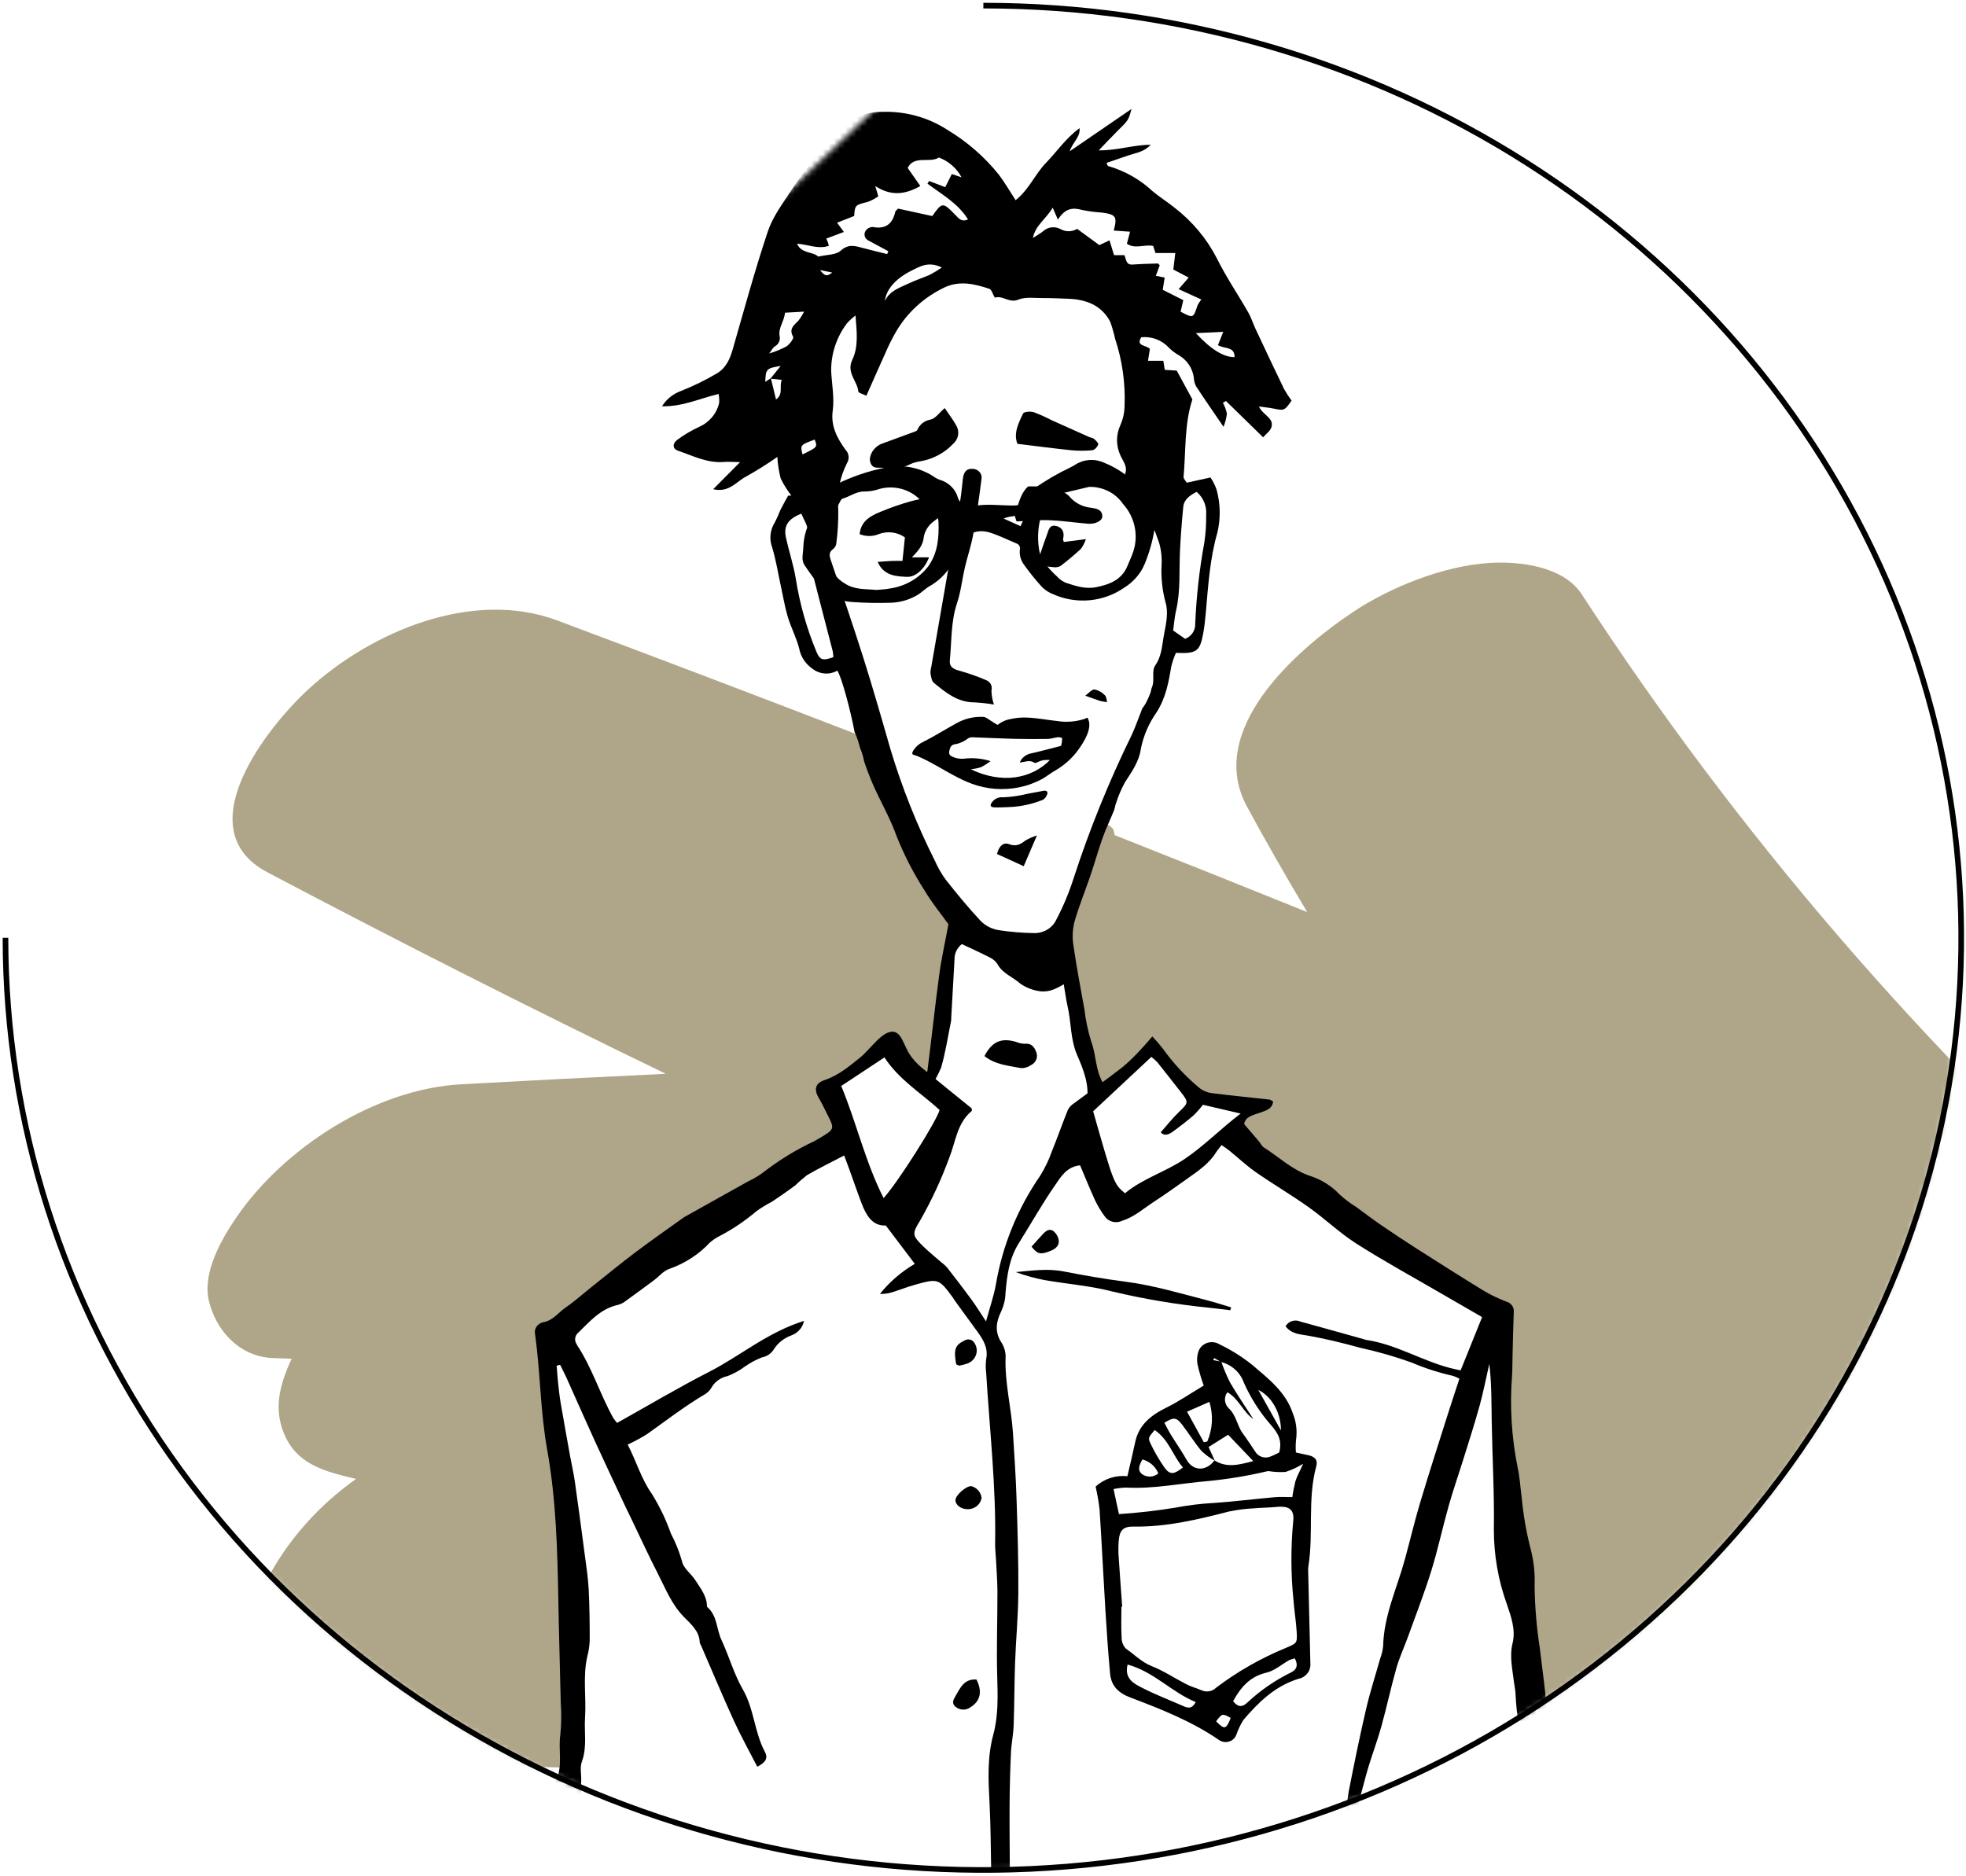 <svg width="350" height="334" viewBox="0 0 350 334" fill="none" xmlns="http://www.w3.org/2000/svg">
<mask id="mask0_80_419" style="mask-type:luminance" maskUnits="userSpaceOnUse" x="0" y="1" width="350" height="332">
<path d="M0.975 166.984C0.975 199.813 11.185 231.904 30.315 259.2C49.444 286.496 76.633 307.771 108.443 320.334C140.254 332.897 175.257 336.184 209.027 329.779C242.797 323.375 273.816 307.566 298.163 284.353C322.51 261.14 339.09 231.564 345.808 199.366C352.525 167.168 349.077 133.795 335.901 103.465C322.725 73.135 300.411 47.212 271.782 28.973C243.154 10.735 209.495 1 175.064 1" fill="white"/>
</mask>
<g mask="url(#mask0_80_419)">
<path d="M9.257 285.135L0.251 272.264C1.978 264.592 -0.392 257.267 -10.74 255.057L-11.966 254.799L-79.277 158.57C-82.427 154.067 -89.821 153.152 -94.837 153.579C-102.036 154.191 -110.309 157.865 -115.85 162.144C-121.657 166.63 -127.632 172.314 -130.007 179.248C-131.995 185.043 -131.812 189.308 -129.013 194.872C-122.108 208.608 -114.603 222.035 -106.498 235.152C-109.598 234.524 -112.698 233.899 -115.799 233.279C-119.41 232.226 -123.012 231.146 -126.606 230.039C-137.182 226.689 -147.684 223.15 -158.109 219.421C-158.374 220.136 -158.476 220.897 -158.407 221.653C-158.141 225.872 -158.117 230.105 -157.827 234.322C-157.605 236.452 -157.261 238.57 -156.797 240.665C-156.761 240.833 -156.685 240.99 -156.574 241.125C-156.464 241.259 -156.323 241.368 -156.162 241.443C-154.067 241.987 -151.933 242.388 -149.778 242.642C-148.007 242.798 -146.257 243.127 -144.557 243.625C-143.05 244.055 -142.318 244.221 -141.699 245.723C-141.093 246.839 -140.301 247.854 -139.354 248.729C-137.943 250.291 -136.481 251.812 -135.012 253.325C-134.163 254.199 -133.165 254.955 -132.399 255.884C-130.956 257.641 -129.938 259.838 -128.19 261.212C-125.506 263.114 -122.682 264.83 -119.739 266.346C-118.536 267.04 -117.254 267.607 -116.004 268.232C-115.934 268.267 -115.873 268.339 -115.805 268.347C-111.927 268.814 -109.42 271.885 -105.842 273.08C-102.3 274.264 -99.105 276.369 -95.701 277.964C-93.452 279.018 -91.106 279.885 -88.805 280.84C-88.576 280.908 -88.366 281.022 -88.188 281.174C-86.29 283.354 -83.561 283.94 -80.92 284.75C-80.627 284.867 -80.365 285.046 -80.155 285.274C-79.945 285.501 -79.793 285.772 -79.709 286.065C-79.418 288.04 -79.37 290.046 -79.147 292.032C-78.792 295.161 -78.327 298.289 -77.993 301.417C-77.853 302.726 -78.003 304.063 -77.887 305.376C-77.654 307.986 -77.17 310.583 -77.082 313.195C-76.969 316.47 -77.238 319.756 -77.181 323.034C-77.12 326.377 -76.861 329.718 -76.696 333.06L-44.456 330.855C-39.379 330.331 -34.473 328.804 -30.049 326.372C-28.346 326.55 -26.629 326.569 -24.922 326.428C-17.722 325.815 -9.45 322.143 -3.909 317.863C5.222 310.807 17.402 296.777 9.257 285.135Z" fill="#CCCCCC"/>
<path d="M100.223 311.944C100.161 310.937 100.19 309.927 100.309 308.925C100.485 307.442 100.523 305.947 100.424 304.458C100.409 304.043 100.394 303.626 100.386 303.212C100.331 300.598 100.267 297.984 100.196 295.37C100.108 291.943 100.02 288.516 99.959 285.087C99.788 275.418 99.519 266.71 97.963 258.046C97.275 254.22 96.977 250.301 96.689 246.513C96.465 243.575 96.233 240.528 95.821 237.54C95.736 237.227 95.777 236.895 95.935 236.609C96.093 236.323 96.357 236.103 96.676 235.993C97.926 235.725 99.055 235.088 99.903 234.173C100.243 233.854 100.604 233.557 100.983 233.282C102.133 232.489 103.218 231.591 104.264 230.722C104.761 230.312 105.253 229.903 105.755 229.504C106.471 228.935 107.183 228.364 107.893 227.791C109.694 226.344 111.556 224.847 113.429 223.43C115.335 221.992 117.319 220.579 119.237 219.214C120.08 218.614 120.921 218.013 121.761 217.412L121.872 217.33C121.941 217.275 122.014 217.224 122.09 217.179L133.582 210.756C133.812 210.627 134.049 210.505 134.288 210.383C134.936 210.08 135.545 209.705 136.101 209.266C138.656 207.247 141.444 205.511 144.41 204.093L145.19 203.683C145.548 203.493 145.897 203.292 146.243 203.085C149.157 201.333 149.242 201.057 147.765 198.155L147.375 197.377C147.031 196.682 146.679 195.965 146.267 195.278C146.085 195.045 145.956 194.778 145.888 194.495C145.821 194.211 145.816 193.917 145.876 193.632C145.985 193.432 146.139 193.258 146.327 193.12C146.514 192.983 146.73 192.886 146.96 192.835C149.211 191.952 151.27 190.678 153.032 189.077L153.445 188.745C154.055 188.231 154.625 187.676 155.15 187.082C155.462 186.747 155.776 186.409 156.105 186.091L156.475 185.724C156.887 185.262 157.368 184.862 157.902 184.535C158.19 184.364 158.518 184.263 158.857 184.241C159.134 184.241 159.56 184.342 160.035 185.217C160.234 185.575 160.401 185.946 160.572 186.317C160.837 186.933 161.152 187.529 161.513 188.099C162.095 188.96 162.799 189.74 163.607 190.414L165.407 191.898L165.606 191.004C165.63 190.924 165.649 190.842 165.661 190.759C165.987 188.23 166.286 185.695 166.586 183.16C166.956 180.032 167.338 176.798 167.764 173.624C168.021 171.717 168.401 169.792 168.802 167.754C169.001 166.768 169.2 165.744 169.399 164.664L169.44 164.449L169.309 164.268C168.953 163.771 168.555 163.242 168.134 162.682C167.023 161.259 165.994 159.78 165.052 158.25L164.718 157.682C162.882 154.797 161.336 151.754 160.101 148.592C159.375 146.665 158.533 144.78 157.579 142.946C157.074 141.927 156.552 140.873 156.083 139.827C155.478 138.481 154.914 137.022 154.36 135.371C154.212 134.531 153.961 133.711 153.612 132.927C153.451 132.247 153.244 131.578 152.991 130.924C135.099 124.019 117.169 117.203 99.201 110.475C84.088 104.821 66.025 112.489 54.879 122.749C47.593 129.457 33.126 147.669 47.572 155.302C70.999 167.679 94.653 179.646 118.535 191.202C106.397 191.771 94.265 192.391 82.138 193.064C66.573 193.905 50.465 204.552 42.155 216.661C39.422 220.642 35.999 226.596 37.183 231.606C38.406 236.804 42.533 241.601 48.646 241.82L51.927 241.937C51.636 242.552 51.358 243.17 51.11 243.796C49.607 247.583 48.963 251.095 50.437 254.957C52.227 259.648 55.943 261.478 60.976 262.742L63.379 263.345C58.364 266.894 54.038 271.251 50.595 276.219C47.862 280.201 44.44 286.153 45.624 291.165C46.926 296.7 50.932 300.578 57.087 301.378L65.483 302.469C65.504 302.968 65.552 303.466 65.627 303.96C67.104 313.132 76.006 314.238 83.972 314.4C89.373 314.508 94.775 314.618 100.179 314.729C100.257 313.803 100.272 312.873 100.223 311.944Z" fill="#AFA689"/>
<path d="M273.514 318.696L273.436 318.127L256.52 321.282C262.314 321.735 268.105 322.222 273.892 322.742C273.856 322.332 273.82 321.922 273.793 321.518C273.714 320.592 273.639 319.636 273.514 318.696Z" fill="#FFA600"/>
<path d="M392.884 231.456C388.897 228.152 384.959 224.798 381.068 221.394C342.721 187.213 309.276 148.354 281.598 105.825C278.341 100.817 270.535 99.894 265.108 100.241C256.924 100.765 247.437 104.578 240.823 109.005C230.4 115.98 214.643 130.082 222.004 143.64C225.438 149.967 229.009 156.22 232.714 162.399C221.273 157.777 209.812 153.197 198.334 148.659L198.433 148.671C198.308 148.259 198.312 147.713 198.029 147.463C197.651 147.104 197.217 146.803 196.742 146.571C196.398 147.368 196.056 148.176 195.763 148.999C195.319 150.246 194.922 151.524 194.537 152.761C194.228 153.75 193.921 154.739 193.587 155.721C193.254 156.703 192.891 157.694 192.531 158.677C191.883 160.448 191.213 162.279 190.696 164.126C190.344 165.59 190.296 167.106 190.557 168.588C191.003 171.676 191.573 174.794 192.124 177.809L192.485 179.788C192.574 180.283 192.652 180.783 192.729 181.282C192.908 182.759 193.241 184.214 193.724 185.627C194.06 186.599 194.307 187.597 194.461 188.61C194.654 190.113 195.105 191.575 195.796 192.939L196.112 193.494L196.636 193.107C197.884 192.184 199.129 191.259 200.351 190.305C201.267 189.551 202.121 188.731 202.905 187.852C203.171 187.568 203.438 187.283 203.709 187.005C204.101 186.602 204.468 186.176 204.895 185.678L205.153 185.381C205.252 185.491 205.352 185.6 205.451 185.706C205.865 186.136 206.248 186.592 206.597 187.071C208.495 189.74 210.758 192.155 213.326 194.253C214.097 194.813 215.023 195.147 215.99 195.213C218.13 195.483 220.31 195.715 222.418 195.939C223.587 196.065 224.756 196.192 225.925 196.318C225.934 196.323 225.98 196.353 226.03 196.386C225.831 196.986 225.31 197.2 224.427 197.513L224.191 197.596C224.005 197.664 223.812 197.727 223.62 197.786C222.526 198.141 221.16 198.584 220.943 200.078L220.909 200.31L221.903 201.472C222.528 202.201 223.114 202.884 223.693 203.569C223.784 203.683 223.868 203.801 223.945 203.924C224.127 204.245 224.38 204.525 224.686 204.745C225.524 205.277 226.345 205.882 227.139 206.463C228.878 207.881 230.844 209.025 232.961 209.853C234.922 210.466 236.679 211.56 238.055 213.026C238.688 213.664 239.401 214.226 240.178 214.698C240.496 214.908 240.813 215.118 241.115 215.338C241.539 215.649 241.962 215.962 242.385 216.277C243.379 217.015 244.406 217.778 245.45 218.495C247.684 220.03 249.725 221.386 251.697 222.642C255.754 225.23 259.735 227.762 263.827 230.262C265.133 231.033 266.506 231.696 267.931 232.244C268.717 232.559 268.96 232.885 268.932 233.588C268.854 235.537 268.809 237.486 268.763 239.436L268.714 241.505C268.704 241.895 268.699 242.285 268.694 242.674C268.685 243.408 268.676 244.14 268.63 244.872C268.198 250.422 268.541 256.003 269.649 261.468C269.874 262.609 270.038 263.76 270.14 264.916C270.201 265.479 270.26 266.042 270.333 266.601C270.401 267.111 270.463 267.621 270.527 268.131C270.774 270.656 271.224 273.16 271.872 275.62C272.478 277.832 272.736 280.118 272.638 282.403C272.638 285.428 272.865 288.449 273.317 291.444C273.406 292.146 273.492 292.848 273.576 293.549C273.697 294.592 273.828 295.627 273.959 296.664C274.558 300.682 274.883 304.732 274.931 308.79C274.973 310.461 275.19 312.124 275.578 313.754C275.716 314.443 275.856 315.134 275.968 315.823C276.188 317.171 276.421 318.518 276.654 319.863L277.198 323.029C293.765 324.557 310.306 326.362 326.796 328.539C342.225 330.575 358.334 321.68 368.497 311.362C372.552 307.246 377.315 301.67 378.254 295.886C379.032 291.1 378.696 283.885 372.799 281.86L363.467 278.656C364.055 277.772 364.59 276.856 365.07 275.914C372.679 273.302 379.656 269.251 385.583 264.004C390.922 259.089 397.165 252.751 398.346 245.476C398.473 243.589 398.6 241.701 398.727 239.813C398.522 238.077 397.885 236.412 396.869 234.958C395.852 233.505 394.486 232.304 392.884 231.456Z" fill="#AFA689"/>
<path d="M134.815 314.58C133.366 311.757 131.912 309.164 130.685 306.476C128.66 302.043 126.784 297.548 124.843 293.08C124.716 292.888 124.624 292.677 124.57 292.456C124.53 290.444 122.967 289.152 121.762 287.921C119.516 285.624 118.454 282.795 117.068 280.105C115.464 276.991 114.014 273.805 112.495 270.65C112.132 269.891 111.753 269.149 111.401 268.392C109.568 264.474 107.715 260.563 105.917 256.63C104.205 252.887 102.556 249.116 100.867 245.361C100.511 244.57 100.101 243.801 99.716 243.022L99.102 243.171C99.183 244.177 99.242 245.184 99.35 246.187C99.479 247.391 99.607 248.598 99.811 249.79C100.357 252.994 100.939 256.192 101.516 259.391C101.786 260.884 102.135 262.365 102.347 263.866C102.965 268.208 103.54 272.555 104.114 276.903C104.38 278.925 104.696 280.948 104.8 282.981C104.957 286.004 104.987 289.035 104.984 292.062C104.948 293.043 104.802 294.016 104.551 294.967C103.726 298.569 104.393 302.211 104.153 305.818C103.977 308.43 104.551 311.081 103.588 313.68C103.218 314.679 103.499 315.895 103.471 317.012C103.408 319.585 103.381 322.161 103.26 324.732C103.157 328.514 102.495 332.264 101.292 335.87C100.421 338.343 100.383 341.084 99.967 343.702C99.742 345.124 99.535 346.546 99.26 347.963C99.125 348.357 98.935 348.733 98.696 349.08C97.646 348.77 97.622 348.063 97.638 347.385C97.676 345.644 97.688 343.899 97.836 342.165C98.27 337.038 98.871 331.927 99.192 326.791C99.361 324.082 99.081 321.348 99.004 318.627C98.989 318.097 98.781 317.489 98.987 317.051C100.241 314.397 99.349 311.572 99.757 308.848C99.938 306.978 99.962 305.096 99.828 303.222C99.701 297.18 99.508 291.138 99.4 285.096C99.241 276.072 99.008 267.015 97.412 258.136C96.185 251.311 96.207 244.426 95.266 237.61C95.154 237.158 95.228 236.682 95.475 236.282C95.722 235.882 96.121 235.587 96.59 235.461C98.443 235.172 99.346 233.75 100.657 232.846C102.318 231.7 103.822 230.347 105.401 229.091C107.956 227.056 110.477 224.981 113.086 223.013C115.821 220.948 118.643 218.989 121.427 216.984C121.55 216.888 121.679 216.798 121.812 216.716C125.64 214.574 129.47 212.433 133.302 210.293C134.158 209.895 134.972 209.417 135.73 208.867C138.56 206.656 141.644 204.76 144.923 203.214C145.271 203.031 145.611 202.835 145.948 202.632C148.607 201.032 148.608 201.032 147.264 198.389C146.779 197.435 146.329 196.461 145.783 195.545C144.883 194.028 145.087 192.897 146.778 192.33C149.263 191.497 151.152 189.888 153.087 188.335C154.05 187.564 154.818 186.575 155.707 185.715C156.265 185.083 156.914 184.529 157.633 184.068C158.959 183.366 159.843 183.688 160.54 184.971C161.049 185.907 161.402 186.93 161.993 187.815C162.544 188.633 163.214 189.374 163.981 190.014C166.964 192.5 169.996 194.928 172.988 197.361C172.988 197.542 173.056 197.764 172.978 197.828C170.351 200.029 170.145 203.296 169.001 206.132C167.592 209.988 165.856 213.729 163.811 217.318C162.347 219.709 162.358 219.972 164.423 221.988C165.417 222.959 166.517 223.835 167.568 224.755C167.942 225.033 168.287 225.345 168.601 225.684C170.064 227.564 171.521 229.45 172.926 231.372C173.765 232.519 174.506 233.732 175.539 235.288C176.224 232.763 176.931 230.755 177.298 228.692C178.465 221.789 181.15 215.198 185.177 209.354C186.027 207.988 186.723 206.54 187.252 205.035C188.251 202.57 189.123 200.066 190.118 197.605C190.365 197.148 190.728 196.759 191.174 196.473C194.108 194.272 197.105 192.148 199.99 189.894C201.167 188.883 202.269 187.797 203.291 186.644C203.87 186.05 204.391 185.404 205.145 184.547C205.823 185.26 206.463 186.005 207.063 186.78C208.938 189.406 211.168 191.785 213.696 193.854C214.387 194.335 215.205 194.622 216.058 194.684C219.36 195.102 222.676 195.418 225.984 195.789C226.193 195.812 226.382 195.991 226.652 196.137C226.483 197.455 225.422 197.728 224.385 198.103C223.161 198.547 221.696 198.777 221.495 200.159C222.452 201.278 223.296 202.255 224.129 203.241C224.427 203.592 224.626 204.07 224.995 204.306C227.691 206.012 229.985 208.28 233.148 209.356C235.198 210.003 237.036 211.149 238.478 212.682C239.391 213.519 240.388 214.269 241.455 214.921C242.893 215.973 244.305 217.058 245.776 218.068C247.831 219.478 249.908 220.857 252.008 222.204C256.029 224.769 260.055 227.323 264.126 229.819C265.405 230.573 266.749 231.222 268.144 231.757C268.564 231.863 268.931 232.108 269.178 232.45C269.425 232.791 269.535 233.205 269.489 233.617C269.384 236.253 269.338 238.89 269.271 241.527C269.242 242.655 269.257 243.785 269.188 244.911C268.758 250.415 269.096 255.948 270.194 261.367C270.564 263.065 270.66 264.816 270.89 266.543C271.166 269.555 271.675 272.544 272.412 275.485C273.034 277.748 273.298 280.087 273.198 282.424C273.248 286.131 273.56 289.831 274.132 293.498C274.729 298.588 275.549 303.641 275.491 308.804C275.638 311.142 275.983 313.465 276.522 315.75C276.813 317.531 277.126 319.308 277.432 321.087C278.1 324.963 278.749 328.842 279.444 332.713C280.165 336.734 280.875 340.757 281.702 344.757C282.089 347.152 282.72 349.505 283.585 351.783C284.706 354.379 284.635 357.121 285.29 359.758C285.319 360.424 285.235 361.091 285.039 361.731C284.489 361.606 283.99 361.327 283.605 360.932C283.22 360.536 282.967 360.041 282.878 359.508C281.176 354.781 279.036 350.123 278.076 345.249C277.123 340.407 275.903 335.636 274.843 330.825C274.404 328.834 273.879 326.852 273.566 324.841C273.254 322.831 273.223 320.784 272.953 318.767C272.772 316.966 272.437 315.182 271.951 313.433C270.699 309.594 269.977 305.616 269.804 301.6C269.781 300.922 269.611 300.251 269.535 299.574C269.268 297.251 268.692 294.95 269.279 292.58C269.867 290.21 269.013 287.855 268.285 285.708C266.73 281.416 265.94 276.906 265.947 272.365C266.046 266.005 265.681 259.639 265.568 253.275C265.507 249.819 265.557 246.362 265.137 242.842C264.572 245.315 264.093 247.809 263.421 250.255C262.556 253.402 261.548 256.512 260.577 259.635C259.7 262.46 258.718 265.258 257.914 268.102C256.82 271.953 255.996 275.875 254.809 279.698C253.571 283.68 252.05 287.581 250.633 291.511C249.968 293.356 249.124 295.152 248.592 297.03C247.622 300.448 246.882 303.926 245.936 307.351C245.292 309.684 244.439 311.964 243.722 314.279C243.275 315.721 242.905 317.184 242.51 318.64C241.958 320.678 241.431 322.723 240.851 324.753C240.782 324.998 240.454 325.176 240.063 325.569C239.827 325.153 239.664 324.702 239.582 324.236C239.645 322.495 239.817 320.76 240.098 319.039C241.056 314.127 242.06 309.223 243.191 304.345C243.893 301.312 244.862 298.345 245.701 295.344C245.97 294.631 246.15 293.89 246.235 293.137C246.341 287.733 248.683 282.842 250.083 277.736C251.027 274.299 251.841 270.828 252.867 267.412C254.435 262.168 256.125 256.957 257.777 251.737C258.433 249.66 259.126 247.594 259.814 245.487C259.46 245.293 259.09 245.129 258.706 244.997C256.162 244.43 253.681 243.63 251.298 242.608C248.333 241.545 245.296 240.674 242.209 240C240.607 239.564 239 239.139 237.383 238.76C235.923 238.417 234.451 238.118 232.975 237.845C231.498 237.572 229.939 237.588 228.867 236.151C229.107 235.717 229.513 235.387 230.002 235.231C230.49 235.076 231.022 235.105 231.488 235.314C235.224 236.338 238.952 237.386 242.682 238.427C242.829 238.485 242.98 238.534 243.133 238.573C248.471 239.332 253.02 242.243 258.147 243.583C258.675 243.722 259.213 243.826 260.031 244.01C261.282 240.904 262.516 237.838 263.854 234.522C261.527 233.178 259.235 231.861 256.95 230.532C251.796 227.534 246.551 224.666 241.529 221.476C238.505 219.555 235.906 217.036 232.979 214.955C229.928 212.784 226.673 210.874 223.595 208.736C221.933 207.581 220.458 206.182 218.888 204.905C218.477 204.57 218.024 204.282 217.473 203.89C217.089 204.396 216.739 204.787 216.467 205.224C215.225 207.221 213.28 208.515 211.392 209.859C209.381 211.29 207.371 212.724 205.301 214.075C203.511 215.244 201.91 216.701 199.77 217.376C199.231 217.634 198.612 217.691 198.032 217.535C197.452 217.38 196.954 217.023 196.636 216.536C196.003 215.669 195.45 214.753 194.982 213.796C194.031 211.728 193.184 209.614 192.285 207.497C189.859 207.748 188.844 209.582 187.811 211.07C185.502 214.396 183.529 217.932 181.375 221.356C179.65 224.099 179.265 227.17 179.007 230.239C178.979 231.347 178.727 232.439 178.264 233.455C177.398 235.185 177.021 237.024 178.183 238.89C178.706 239.653 178.999 240.538 179.03 241.449C178.819 246.11 180.046 250.633 180.34 255.238C180.591 259.161 180.851 263.086 180.978 267.013C181.157 272.535 181.326 278.061 181.29 283.584C181.264 287.739 180.862 291.89 180.71 296.046C180.575 299.753 180.594 303.467 180.46 307.174C180.401 308.829 180.049 310.475 179.974 312.13C179.833 315.227 179.753 318.324 179.732 321.42C179.707 325.658 179.767 329.896 179.783 334.133C179.721 335.19 179.716 336.25 179.769 337.307C180.397 342.806 181.078 348.291 181.758 353.78C181.947 355.303 181.975 355.297 180.786 356.922C179.991 353.654 178.422 350.887 178.153 347.651C177.841 343.906 177.08 340.197 176.572 336.465C176.476 335.411 176.439 334.354 176.462 333.297C176.37 329.214 176.381 325.125 176.164 321.048C175.946 316.952 175.738 312.914 176.835 308.857C177.749 305.479 177.631 301.973 177.531 298.474C177.389 293.483 177.577 288.484 177.569 283.488C177.569 281.604 177.415 279.719 177.322 277.835C177.275 276.851 177.141 275.867 177.158 274.884C177.343 264.716 176.182 254.613 175.567 244.483C175.462 243.654 175.462 242.816 175.567 241.988C175.952 240.079 175.08 238.596 174.023 237.14C172.669 235.272 171.312 233.408 169.953 231.547C169.818 231.357 169.714 231.151 169.577 230.966C167.147 227.679 167.003 227.615 162.933 228.75C161.569 229.129 160.249 229.658 158.898 230.077C158.174 230.31 157.412 230.418 156.648 230.395C158.356 228.262 160.461 226.446 162.859 225.039L157.697 218.214C155.35 218.33 154.223 216.454 153.398 214.297C152.638 212.307 151.95 210.286 151.225 208.28C150.927 207.443 150.607 206.61 150.284 205.743C147.938 206.971 145.774 208.031 143.695 209.226C142.959 209.795 142.259 210.404 141.599 211.052C140.242 212.066 138.845 213.033 137.431 213.974C136.459 214.475 135.528 215.046 134.647 215.681C132.651 217.38 130.46 218.858 128.114 220.086C127.481 220.403 126.894 220.798 126.368 221.259C124.41 223.354 121.942 224.957 119.182 225.929C118.125 226.27 117.317 227.298 116.38 227.994C114.696 229.245 113.01 230.494 111.304 231.717C110.931 232.003 110.502 232.214 110.042 232.337C106.927 233.023 105.034 235.263 102.955 237.288C102.653 237.537 102.456 237.882 102.401 238.259C102.346 238.637 102.437 239.02 102.656 239.338C102.693 239.405 102.713 239.482 102.756 239.546C105.433 243.602 106.816 248.243 109.158 252.451C109.371 252.769 109.604 253.074 109.854 253.366C115.348 250.299 120.719 247.1 126.285 244.248C131.826 241.409 136.604 237.253 143.138 235.193C143.026 235.766 142.764 236.303 142.375 236.753C141.986 237.204 141.484 237.553 140.916 237.767C139.566 238.247 138.432 239.158 137.707 240.345C137.478 240.693 137.176 240.993 136.821 241.226C136.465 241.458 136.063 241.619 135.639 241.697C134.563 242.121 133.546 242.669 132.609 243.327C131.675 244.016 130.651 244.584 129.561 245.017C128.943 245.139 128.362 245.39 127.858 245.752C127.353 246.114 126.939 246.577 126.644 247.109C126.371 247.576 125.981 247.97 125.508 248.257C121.874 250.391 118.578 252.963 115.161 255.381C114.063 256.062 112.921 256.677 111.742 257.224C113.291 260.174 114.128 263.291 116.072 266.04C117.443 268.253 118.567 270.596 119.425 273.033C120.271 274.633 120.941 276.312 121.425 278.044C121.656 279.243 123.045 280.21 123.781 281.362C124.722 282.828 125.877 284.236 125.859 286.096C127.725 287.664 127.524 290.059 128.444 292.014C129.796 294.906 130.642 298.043 132.232 300.798C134.265 304.321 134.288 308.4 136.163 311.917C136.723 312.965 136.433 313.768 134.815 314.58ZM220.868 198.282L214.152 196.715C213.643 197.385 213.084 198.019 212.479 198.611C211.251 199.663 209.965 200.657 208.645 201.605C207.883 202.153 207.074 202.203 206.647 201.612C207.754 200.364 208.69 199.16 209.785 198.104C211.616 196.339 211.667 196.303 210.167 194.387C208.791 192.633 207.422 190.873 206.027 189.134C205.702 188.794 205.35 188.479 204.973 188.193L194.608 197.876C198.287 210.789 198.287 210.789 200.281 212.475C203.427 209.832 207.52 208.669 210.975 206.317C214.43 203.966 217.204 201.076 220.868 198.282ZM157.304 213.333C159.876 210.515 166.732 199.652 167.273 197.639C164.043 194.665 160.083 192.308 157.453 188.285L149.762 193.368C152.52 200.026 154.012 206.826 157.304 213.333Z" fill="black"/>
<path d="M195.049 264.711C195.788 264.02 196.679 263.494 197.657 263.173C198.636 262.852 199.678 262.743 200.706 262.854C201.197 260.717 201.683 258.753 202.098 256.774C202.736 253.741 204.853 252.016 207.608 250.66C209.849 249.556 211.917 248.133 214.297 246.711C213.854 245.494 213.489 244.253 213.203 242.995C213.03 242.126 213.115 241.229 213.448 240.404C213.594 240.087 213.811 239.805 214.084 239.577C214.356 239.348 214.677 239.179 215.025 239.08C215.373 238.982 215.739 238.957 216.098 239.006C216.457 239.056 216.8 239.18 217.104 239.369C219.155 240.356 221.082 241.562 222.847 242.963C225.774 245.462 228.921 247.854 230.166 251.698C230.768 253.181 230.963 254.786 230.73 256.36C230.654 257.115 230.646 257.874 230.708 258.63C231.45 258.791 232.199 258.946 232.939 259.116C234.015 259.362 234.654 259.911 234.339 261.061C232.728 266.926 233.876 272.988 232.927 278.901C232.893 279.126 232.879 279.353 232.886 279.581C233.019 285.16 233.151 290.739 233.284 296.317C233.313 296.929 233.11 297.53 232.713 298.012C232.316 298.494 231.752 298.824 231.122 298.942C226.932 300.252 224.03 303.124 221.364 306.241C220.839 307.086 220.412 307.982 220.089 308.915C219.984 309.201 219.81 309.459 219.579 309.667C219.349 309.876 219.07 310.03 218.765 310.115C218.46 310.2 218.138 310.215 217.826 310.159C217.514 310.102 217.221 309.975 216.97 309.789C212.143 306.485 206.707 304.331 201.248 302.266C199.035 301.428 197.817 300.139 197.622 297.988C197.289 294.291 197.025 290.594 196.801 286.897C196.431 280.851 196.143 274.801 195.752 268.757C195.593 267.397 195.358 266.047 195.049 264.711ZM216.267 260.101C215.408 259.617 214.615 259.035 213.904 258.367C212.671 256.9 211.664 255.264 210.502 253.741C209.438 252.344 208.978 252.299 207.288 253.338C207.668 254.038 208.024 254.774 208.451 255.47C209.369 256.965 210.387 258.409 211.248 259.931C212.397 261.963 214.728 262.038 216.211 260.039C218.398 261.412 220.559 260.836 223.112 260.156L218.638 255.47L215.158 257.658L216.267 260.101ZM217.361 242.51L216.138 241.806L216 242.185L217.422 242.455C217.856 243.728 218.379 244.972 218.988 246.179C220.28 248.391 221.74 250.514 223.131 252.673C221.236 251.373 220.587 249.093 218.508 247.899C218.192 248.32 218.04 248.834 218.078 249.35C218.116 249.867 218.342 250.354 218.717 250.729C220.126 252.02 220.217 253.857 221.262 255.256C222.043 256.298 222.733 257.404 223.465 258.479C223.74 258.949 224.199 259.297 224.742 259.445C225.284 259.594 225.867 259.532 226.362 259.273C226.859 259.084 227.33 258.821 227.723 258.634C228.266 256.661 227.667 255.351 226.337 253.829C224.302 251.515 222.643 248.924 221.414 246.141C221.103 245.266 220.571 244.477 219.865 243.844C219.159 243.211 218.301 242.753 217.366 242.51H217.361ZM199.777 286.082L199.641 286.091C199.641 287.902 199.574 289.716 199.675 291.522C199.65 292.264 199.919 292.987 200.428 293.548C201.946 294.597 203.212 295.942 205.039 296.67C207.214 297.534 209.182 298.862 211.273 299.93C212.103 300.355 213.036 300.593 213.899 300.964C214.324 301.163 214.805 301.227 215.271 301.147C215.737 301.068 216.165 300.848 216.491 300.521C220.281 297.646 224.453 295.263 228.9 293.434C230.862 292.594 230.96 292.611 230.847 290.622C230.74 288.736 230.419 286.862 230.278 284.977C229.8 280.305 229.781 275.6 230.22 270.924C230.476 268.798 229.533 268.1 227.258 268.324C225.926 268.456 224.579 268.448 223.247 268.572C221.745 268.644 220.252 268.835 218.783 269.141C213.208 270.582 207.635 271.912 201.789 271.824C199.941 271.797 199.317 272.501 199.164 274.324C199.089 275.228 199.081 276.135 199.139 277.04C199.334 280.057 199.566 283.069 199.781 286.082H199.777ZM199.193 269.602C202.574 269.38 205.942 268.995 209.283 268.448C211.526 268.017 213.799 267.739 216.083 267.618C219.71 267.366 223.321 266.912 226.943 266.59C227.949 266.501 228.972 266.576 230.07 266.576C230.201 265.613 230.388 264.657 230.63 263.713C230.91 262.839 231.375 262.017 231.998 260.645C231.014 261.244 229.959 261.731 228.855 262.094C227.844 262.159 226.83 262.109 225.832 261.945C225.673 261.95 225.516 261.977 225.365 262.023C221.982 262.814 218.546 263.38 215.081 263.716C210.193 264.116 205.365 265.153 200.413 264.875C199.682 264.902 198.955 264.992 198.241 265.144C198.569 266.652 198.847 267.959 199.202 269.602H199.193ZM219.522 302.906C220.254 303.842 221.003 304.138 222.024 303.19C224.333 301.022 226.974 299.2 229.856 297.786C230.912 297.274 231.123 296.394 230.502 295.286C230.16 295.367 229.825 295.476 229.503 295.613C228.155 296.364 226.918 297.49 225.465 297.83C222.467 298.536 220.877 300.466 219.527 302.906H219.522ZM212.861 303.06C208.593 301.334 205.48 297.693 200.739 296.386C200.119 298.933 201.887 299.799 203.428 300.581C205.794 301.782 208.292 302.744 210.731 303.816C211.531 304.164 212.254 304.291 212.867 303.06H212.861ZM205.565 254.629C204.437 255.977 204.33 256.024 204.861 257.117C205.552 258.559 206.361 259.948 207.28 261.27C208.243 262.63 208.962 262.589 210.594 261.296C208.794 259.231 208.135 256.393 205.565 254.629ZM214.315 256.809L214.931 256.672C215.889 254.428 216.02 251.94 215.303 249.616L211.326 251.369L214.315 256.809ZM224.014 247.488L228.039 254.697C228.058 251.575 226.416 248.664 224.014 247.488ZM206.204 262.348C205.972 261.751 205.594 261.215 205.102 260.783C204.611 260.351 204.019 260.036 203.376 259.864C202.866 260.836 202.399 261.734 203.302 262.468C203.722 262.781 204.244 262.941 204.776 262.919C205.308 262.897 205.815 262.695 206.204 262.348ZM216.502 306.5C217.998 308.026 218.284 307.958 219.103 305.889C217.589 305.072 217.589 305.072 216.502 306.5Z" fill="black"/>
<path d="M219.021 233.293C217.772 233.147 216.522 233.009 215.273 232.856C209.438 232.277 203.653 231.306 197.962 229.948C194.074 228.938 189.987 228.637 186.006 227.938C184.242 227.608 182.512 227.13 180.836 226.509C183.693 226.248 186.503 225.83 189.37 226.393C193.021 227.107 196.696 227.74 200.389 228.22C205.368 228.868 210.133 230.306 214.952 231.546C216.377 231.911 217.775 232.373 219.184 232.792L219.021 233.293Z" fill="black"/>
<path d="M173.841 299.061C174.92 301.187 174.531 302.917 172.768 303.99C172.393 304.273 171.926 304.423 171.448 304.413C170.969 304.403 170.509 304.234 170.148 303.935C169.307 303.277 169.773 302.569 170.148 301.921C170.972 300.5 171.669 298.888 173.841 299.061Z" fill="black"/>
<path d="M172.016 268.711C170.998 268.671 170.041 267.858 170.094 267.084C170.156 266.187 172.004 264.573 172.922 264.62C173.413 264.755 173.849 265.028 174.174 265.404C174.499 265.78 174.698 266.241 174.743 266.726C174.647 267.329 174.308 267.873 173.8 268.243C173.291 268.613 172.652 268.781 172.016 268.711Z" fill="black"/>
<path d="M170.228 242.932C169.74 240.262 170.036 239.492 171.705 238.691C171.854 238.597 172.022 238.535 172.199 238.509C172.376 238.483 172.556 238.494 172.728 238.541C172.9 238.588 173.059 238.67 173.194 238.781C173.33 238.893 173.438 239.03 173.512 239.186C173.711 239.5 173.835 239.852 173.874 240.217C173.914 240.582 173.868 240.951 173.74 241.297C173.612 241.643 173.405 241.958 173.134 242.218C172.864 242.479 172.535 242.679 172.174 242.805C171.732 242.956 171.279 243.075 170.818 243.159C170.691 243.183 170.534 243.056 170.228 242.932Z" fill="black"/>
<path d="M183.64 221.977C184.317 221.226 185.011 220.436 185.728 219.668C186.225 219.132 186.908 218.697 187.557 219.225C188.065 219.652 188.395 220.24 188.485 220.881C188.584 222.038 187.605 222.541 186.616 222.888C185.144 223.404 184.667 223.26 183.64 221.977Z" fill="black"/>
<path d="M228.594 69.263C226.865 65.692 225.181 62.101 223.495 58.51C223.045 57.55 222.735 56.519 222.209 55.606C220.354 52.366 218.232 49.249 216.589 45.917C214.797 42.454 212.24 39.403 209.093 36.973C207.826 35.942 206.408 35.077 205.165 34.023C202.954 31.957 200.253 30.428 197.291 29.568C197.191 29.543 197.149 29.322 196.981 29.009C198.327 28.549 199.656 28.102 200.98 27.641C202.227 27.206 203.65 27.09 204.844 25.779C201.631 25.795 198.864 26.83 195.609 26.766C196.931 25.397 197.921 24.326 198.962 23.3C200.87 21.42 200.903 21.404 201.439 19.399L190.436 26.941C190.989 25.247 192.333 24.477 192.194 22.814C189.673 24.674 188.148 27.01 186.222 28.99C184.253 31.015 183.209 33.745 180.804 35.647C179.732 34.002 178.866 32.475 177.805 31.081C175.25 27.899 172.116 25.18 168.554 23.053C165.178 20.887 161.173 19.789 157.107 19.914C155.672 19.908 154.251 20.175 152.926 20.699C151.601 21.223 150.398 21.993 149.389 22.965C148.03 24.346 146.782 25.822 145.656 27.381C144.006 29.515 142.335 31.647 140.868 33.891C139.326 36.252 137.559 38.612 136.692 41.215C134.377 48.135 132.469 55.174 130.45 62.179C129.953 63.918 129.245 65.55 127.608 66.494C125.591 67.691 123.475 68.729 121.281 69.597C119.841 70.112 118.631 71.082 117.853 72.346C121.6 72.409 124.594 70.939 127.933 70.152C128.038 70.685 128.068 71.229 128.021 71.77C127.808 72.698 127.371 73.567 126.746 74.308C126.12 75.048 125.323 75.639 124.417 76.036C123.067 76.662 121.787 77.418 120.599 78.292C119.65 78.993 119.734 79.929 120.709 80.259C123.374 81.159 125.927 82.509 128.913 82.255C129.728 82.186 130.558 82.271 131.75 82.29L126.965 87.11C129.827 87.774 131.114 85.716 132.831 84.852C134.746 83.779 136.602 82.613 138.392 81.358C138.459 82.65 138.657 83.933 138.982 85.189C139.504 86.266 140.142 87.289 140.884 88.242H140.31C139.835 89.121 139.335 89.989 138.891 90.883C138.624 91.59 138.318 92.282 137.972 92.957C137.537 93.63 137.267 94.387 137.181 95.174C137.095 95.96 137.195 96.754 137.475 97.498C138.171 99.815 138.541 102.219 139.058 104.584C139.444 106.351 139.735 108.144 140.259 109.873C140.832 111.76 141.779 113.55 142.27 115.452C142.406 116.192 142.694 116.9 143.117 117.535C143.541 118.169 144.092 118.718 144.738 119.149C145.346 119.608 146.087 119.879 146.861 119.926C147.635 119.973 148.406 119.794 149.07 119.412C149.855 120.62 151.477 126.712 152.136 130.353C152.248 130.568 152.348 130.79 152.434 131.016C152.686 131.662 152.896 132.322 153.062 132.992C153.069 133.022 153.068 133.052 153.075 133.087C153.426 133.872 153.679 134.694 153.827 135.535C154.338 137.06 154.909 138.569 155.569 140.042C156.878 142.962 158.51 145.771 159.571 148.763C160.908 152.155 162.58 155.419 164.565 158.509C165.915 160.791 167.634 162.87 168.846 164.567C168.227 167.911 167.589 170.715 167.208 173.551C166.442 179.257 165.837 184.982 165.105 190.691C164.942 191.398 164.651 192.072 164.244 192.682C163.7 193.662 164.301 193.838 165.337 194.009C166.232 192.789 166.974 191.474 167.549 190.09C168.339 187.341 168.766 184.497 169.338 181.692C169.351 181.541 169.353 181.389 169.344 181.238C169.537 177.764 169.724 174.288 169.93 170.81C169.919 170.295 170.03 169.783 170.256 169.315C170.482 168.846 170.816 168.433 171.233 168.105C172.976 168.93 174.624 169.667 176.221 170.491C176.782 170.755 177.253 171.165 177.58 171.674C178.481 173.357 180.364 173.977 181.693 175.186C182.79 175.931 184.069 176.395 185.407 176.534C186.188 176.575 186.967 176.44 187.682 176.141C188.272 175.895 188.838 175.6 189.373 175.259C189.629 176.747 189.787 177.995 190.068 179.217C190.725 182.084 190.535 185.031 191.769 187.89C192.903 190.521 194.069 193.358 193.428 196.409C195.11 196.306 195.374 196.244 195.994 195.132C196.341 194.511 196.802 193.501 196.523 193.08C194.965 190.727 195.212 187.934 194.26 185.438C193.682 183.56 193.277 181.637 193.05 179.692C192.376 175.969 191.665 172.25 191.125 168.506C190.879 167.094 190.921 165.651 191.251 164.255C192.046 161.42 193.184 158.674 194.134 155.877C194.89 153.648 195.518 151.38 196.307 149.163C196.891 147.526 197.655 145.948 198.312 144.334C198.481 143.918 198.511 143.451 198.674 143.034C199.085 141.748 199.617 140.501 200.265 139.307C201.488 137.388 202.779 135.67 203.12 133.24C203.596 130.935 204.55 128.743 205.926 126.794C207.549 124.235 208.052 121.474 208.527 118.641C208.73 117.822 209.004 117.021 209.348 116.246C213.033 116.416 213.623 115.986 214.205 112.769C214.421 111.578 214.552 110.37 214.659 109.166C215.089 104.346 215.372 99.513 216.735 94.808C217.327 92.283 217.272 89.659 216.576 87.157C216.31 86.406 215.948 85.688 215.498 85.021L211.261 85.95C211.04 85.553 210.679 85.217 210.707 84.907C211.132 80.262 210.823 75.547 212.276 71.123C211.301 69.321 210.387 67.635 209.492 65.99L207.359 65.853C207.259 65.235 207.183 64.75 207.101 64.241H204.372C204.502 63.428 204.607 62.771 204.709 62.131C204.143 61.427 202.112 61.688 203.186 60.045C204.105 59.959 205.032 60.085 205.889 60.413C206.746 60.741 207.507 61.261 208.108 61.929C208.604 62.423 209.167 62.852 209.784 63.201C210.533 63.63 211.17 64.216 211.646 64.915C212.122 65.614 212.423 66.407 212.528 67.235C212.55 67.766 212.686 68.288 212.925 68.768C214.417 71.056 215.985 73.304 217.818 75.995C218.126 75.246 218.328 74.462 218.42 73.663C218.282 72.985 218.042 72.329 217.709 71.716C217.892 71.613 218.075 71.51 218.259 71.407L224.872 77.867C225.424 77.229 226.116 76.749 226.329 76.121C226.906 74.426 224.796 73.929 224.131 72.378C225.198 72.527 225.965 72.597 226.716 72.748C228.649 73.137 228.646 73.151 229.939 71.335C229.444 70.673 228.994 69.981 228.594 69.263ZM209.365 108.739C210.204 105.175 209.893 101.553 210.073 97.955C210.2 95.39 210.399 92.826 210.651 90.269C210.782 88.934 211.801 88.211 213.037 87.58C213.63 88.093 214.091 88.73 214.384 89.441C214.677 90.151 214.794 90.916 214.727 91.677C214.756 93.343 214.645 95.008 214.394 96.657C213.521 101.428 212.981 106.248 212.779 111.087C212.804 111.653 212.646 112.213 212.326 112.69C212.006 113.167 211.539 113.538 210.99 113.754L208.853 112.268C209.016 111.112 209.092 109.906 209.365 108.743V108.739ZM147.549 43.772C147.484 43.526 147.45 43.324 147.378 43.13C147.306 42.935 147.209 42.725 147.105 42.481L150.234 41.303L149.019 39.657L152.065 38.459C152.197 36.503 152.248 36.506 154.542 35.933C155.19 35.683 155.801 35.354 156.36 34.953L155.824 33.132C158.626 34.945 161.121 34.669 163.843 33.12L161.586 29.897C162.806 27.562 165.464 29.115 167.154 28.05C168.904 28.714 170.337 29.969 171.179 31.576L169.45 30.988L168.28 33.329L165.41 32.227L165.112 32.701C167.662 34.613 170.551 36.199 172.33 39.066C171.195 39.587 170.675 38.889 170.119 38.312C167.845 35.958 167.74 35.963 165.969 38.472L159.885 37.145C159.678 37.371 159.426 37.524 159.383 37.714C158.903 39.826 157.718 40.87 155.32 40.413C155.067 40.428 154.821 40.501 154.604 40.626C154.386 40.751 154.204 40.925 154.072 41.131C153.984 41.282 153.93 41.449 153.913 41.621C153.896 41.793 153.918 41.967 153.975 42.131C154.033 42.294 154.126 42.445 154.249 42.572C154.371 42.7 154.52 42.802 154.686 42.871C155.838 43.498 156.997 44.115 158.154 44.736L157.936 45.242C156.558 44.899 155.178 44.567 153.804 44.209C152.369 43.835 151.106 43.314 149.66 44.643C148.838 45.401 147.185 45.333 145.669 45.694C144.755 44.771 142.622 45.193 141.901 43.393C143.809 43.508 145.573 44.427 147.549 43.775V43.772ZM167.676 47.634C166.999 48.1 166.295 48.528 165.565 48.914C164.351 49.46 163.06 49.856 161.862 50.431C160.22 51.216 158.359 51.758 157.536 53.611C157.746 51.612 159.334 49.68 162.178 48.24C163.696 47.472 165.316 46.456 167.676 47.637V47.634ZM148.15 48.525C147.182 49.333 146.75 49.093 145.995 48.09L148.15 48.525ZM142.867 80.914C142.456 79.235 142.456 79.235 145.034 78.268C145.552 79.608 145.552 79.608 142.867 80.918V80.914ZM136.241 67.998C136.308 65.708 136.457 65.562 138.982 65.162L137.222 67.349L136.241 67.998ZM138.149 71.126C137.825 69.794 137.538 68.614 137.254 67.438C137.825 67.491 138.403 67.553 139.181 67.637C138.672 68.812 139.528 70.164 138.154 71.127L138.149 71.126ZM140.018 61.68C139.038 62.2 138.005 62.623 136.935 62.943C137.425 62.299 137.592 61.909 137.896 61.711C138.24 61.53 138.514 61.247 138.675 60.906C138.837 60.563 138.877 60.181 138.791 59.815C138.521 58.368 139.627 57.216 139.742 55.681L143.144 55.491C142.864 56.051 142.531 56.585 142.15 57.088C141.347 57.904 140.392 58.55 141.197 59.953C141.361 60.258 140.586 61.289 140.018 61.68ZM145.36 116.082C143.606 111.873 142.366 107.485 141.665 103.006C141.261 100.557 140.451 98.171 139.921 95.739C139.466 93.654 140.265 92.4 142.66 91.464C143.328 93.093 144.4 94.303 143.532 96.226C143.09 97.202 143.796 98.697 144.108 99.928C145.464 105.274 146.87 110.609 148.246 115.949C148.311 116.301 148.348 116.657 148.357 117.014C146.478 117.697 145.965 117.514 145.36 116.082ZM206.334 96.585C206.717 97.883 206.872 99.233 206.793 100.579C206.67 102.832 206.909 105.091 207.502 107.275C208.029 108.973 207.609 111.029 207.249 112.862C206.877 114.758 206.876 116.748 205.645 118.509C205.116 119.267 205.402 120.526 205.283 121.555C205.248 121.909 205.15 122.255 204.993 122.578C204.955 122.835 204.895 123.089 204.814 123.337C204.594 123.951 204.331 124.551 204.026 125.131C203.835 125.489 203.611 125.829 203.355 126.147C202.728 127.731 202.181 129.346 201.466 130.886C197.417 139.153 193.964 147.673 191.131 156.387C190.326 158.913 189.3 161.369 188.063 163.731C187.725 164.47 187.163 165.095 186.448 165.525C185.733 165.955 184.899 166.171 184.054 166.143C181.914 166.114 179.779 165.933 177.666 165.603C176.498 165.382 175.429 164.824 174.606 164.003C172.403 161.649 170.357 159.154 168.364 156.632C167.6 155.578 166.953 154.451 166.434 153.269C163.185 146.797 160.516 140.074 158.457 133.172C156.918 127.786 155.364 122.401 153.676 117.056C151.854 111.289 149.884 105.565 147.935 99.836C147.667 99.049 147.482 98.414 148.258 97.802C148.566 97.583 148.782 97.266 148.866 96.908C149.149 94.813 149.271 92.701 149.229 90.589C148.963 87.793 149.503 84.981 150.792 82.457C151.023 82.079 151.119 81.64 151.066 81.205C151.012 80.771 150.811 80.365 150.494 80.049C149.04 78.008 147.866 75.877 148.248 73.117C148.562 70.842 148.092 68.459 147.972 66.124C147.921 63.071 148.896 60.083 150.756 57.598C151.223 57.079 151.74 56.603 152.3 56.176C152.537 59.138 152.847 61.739 151.737 64.051C150.626 66.363 152.632 67.82 152.808 69.73C152.831 69.965 153.573 70.138 154.236 70.465C155.385 67.879 156.461 65.407 157.58 62.954C158.143 61.622 158.79 60.324 159.518 59.067C161.511 55.632 164.56 52.862 168.254 51.131C170.928 49.923 173.54 50.575 176.109 51.415C176.541 51.556 176.73 52.375 177.056 52.924C177.066 52.924 177.147 52.996 177.203 52.981C178.588 52.594 179.68 54.024 181.29 53.353C182.569 52.822 184.228 53.087 185.72 53.074C187.147 53.062 188.576 53.145 190.004 53.188C193.307 53.283 196.096 54.325 197.654 57.296C198.005 58.284 198.292 59.291 198.515 60.312C199.786 64.151 200.358 68.17 200.205 72.194C200.199 73.396 199.945 74.585 199.457 75.694C199.073 76.522 198.87 77.416 198.861 78.321C198.853 79.227 199.039 80.124 199.408 80.959C199.844 82.045 200.81 83.019 200.311 84.354C200.26 84.495 200.492 84.755 200.631 84.933C203.353 88.445 204.869 92.513 206.334 96.585ZM210.172 55.499C210.335 54.811 210.505 54.098 210.66 53.447L207.001 51.602L207.34 49.422L205.764 49.114C206.021 48.424 206.249 47.814 206.46 47.245C206.328 47.108 206.226 46.914 206.131 46.917C204.639 46.962 203.154 46.994 201.67 47.106C200.367 47.201 200.523 46.131 200.174 45.433H198.329C198.06 44.559 197.811 43.745 197.519 42.793L195.715 43.646L191.759 40.75C191.321 41.019 190.813 41.166 190.292 41.174C189.772 41.183 189.259 41.053 188.812 40.799C188.324 40.529 187.756 40.419 187.196 40.485C186.637 40.551 186.115 40.79 185.711 41.166C185.25 41.545 184.708 41.84 183.884 42.383C184.328 40.086 186.207 39.03 187.409 36.979C187.677 37.593 187.946 38.205 188.34 39.108C189.611 37.068 190.976 36.913 192.658 37.391C193.814 37.624 194.987 37.777 196.166 37.849C198.676 38.19 198.932 38.567 198.275 41.055L201.182 41.257L200.617 43.399C202.085 44.411 203.717 43.465 205.301 43.789L205.706 45.056H209.232C209.103 46.142 208.991 47.074 208.882 47.995L211.62 49.422L209.83 51.484L213.868 53.33C213.592 53.669 213.358 54.038 213.172 54.429C212.425 56.681 212.444 56.685 210.172 55.499ZM212.9 59.317L217.771 59.081C217.351 60.136 217.094 60.78 216.829 61.451C217.891 62.152 219.843 61.641 219.782 63.588C217.926 63.632 215.613 62.272 212.9 59.318V59.317Z" fill="black"/>
<path d="M175.256 188.044C176.604 185.44 178.279 184.742 180.888 185.521C181.377 185.726 181.903 185.838 182.437 185.852C183.677 185.724 184.143 186.456 184.482 187.342C184.655 187.772 184.653 188.249 184.476 188.679C184.3 189.108 183.961 189.459 183.526 189.662C183.019 190.023 182.397 190.209 181.764 190.188C179.561 189.746 177.222 189.606 175.256 188.044Z" fill="black"/>
<path d="M176.968 125.452C175.812 125.255 174.645 125.126 173.473 125.064C170.429 125.064 168.345 123.292 166.249 121.582C165.845 121.252 165.765 120.501 165.653 119.924C165.63 119.546 165.674 119.166 165.782 118.802C167.51 108.873 169.237 98.945 170.962 89.016C171.18 87.749 171.261 86.457 171.424 85.184C171.584 83.941 172.152 83.403 173.177 83.483C173.419 83.489 173.657 83.547 173.872 83.652C174.088 83.756 174.276 83.906 174.424 84.088C174.571 84.271 174.674 84.483 174.725 84.709C174.776 84.934 174.774 85.168 174.719 85.392C174.306 88.689 173.83 91.982 173.239 95.251C172.89 97.182 172.237 99.06 171.789 100.977C171.292 103.114 171.068 105.326 170.374 107.399C169.264 110.717 169.438 114.13 169.1 117.511C168.97 118.81 169.761 119.15 170.884 119.455C172.469 119.897 174.021 120.445 175.527 121.093C175.9 121.228 176.206 121.491 176.387 121.83C176.567 122.169 176.609 122.56 176.503 122.926C176.511 123.795 176.665 124.657 176.962 125.478L176.968 125.452Z" fill="black"/>
<path d="M165.408 99.243C164.552 101.344 163.014 102.803 161.4 102.713C159.77 102.618 157.366 102.635 156.248 100.058C157.301 99.981 158.022 99.909 158.744 99.881C159.45 99.854 160.158 99.875 160.664 99.875C160.81 98.467 160.939 97.214 161.098 95.689C160.447 95.225 159.684 94.926 158.879 94.82C158.075 94.714 157.255 94.804 156.497 95.082C155.954 95.315 155.366 95.438 154.77 95.442C154.174 95.447 153.584 95.333 153.037 95.108C153.247 92.833 154.926 91.856 156.788 91.119C158.587 90.365 160.436 89.727 162.323 89.208C164 88.773 165.727 88.538 167.464 88.507C169.12 88.491 168.725 89.915 168.856 91.037C167.804 91.645 166.81 92.34 165.884 93.112C165.144 93.761 164.646 94.623 164.464 95.566C164.352 97.071 163.499 98.055 162.335 99.245L165.408 99.243Z" fill="black"/>
<path d="M194.131 90.395C192.791 90.246 191.553 89.64 190.645 88.688C190.211 88.135 189.618 87.714 188.938 87.475C188.258 87.236 187.52 87.189 186.813 87.341C186.481 87.465 186.111 87.464 185.779 87.339C185.447 87.213 185.177 86.973 185.024 86.665L185.106 86.622C184.432 86.603 183.751 86.596 183.062 86.598C182.922 86.71 182.793 86.833 182.675 86.966C181.623 88.172 181.252 89.944 180.715 91.516C180.571 91.931 180.895 92.492 180.974 92.849C183.036 92.759 184.924 92.554 186.799 92.627C189.086 92.715 191.363 93.057 193.648 93.252C195.067 93.373 196.332 92.695 196.242 91.823C196.127 90.656 195.089 90.536 194.131 90.395Z" fill="black"/>
<path d="M168.181 72.661C168.982 73.853 169.696 74.756 170.228 75.749C170.546 76.272 170.666 76.884 170.566 77.481C170.466 78.078 170.153 78.624 169.68 79.028C168.145 80.666 166.076 81.764 163.806 82.144C163.18 82.23 162.571 82.409 162.001 82.673C160.144 83.662 158.148 83.254 156.202 83.277C155.201 83.289 154.892 82.508 154.852 81.715C154.92 81.125 155.153 80.562 155.527 80.087C155.9 79.611 156.4 79.239 156.975 79.01C158.821 78.346 160.663 77.671 162.502 76.985C162.79 76.878 163.206 76.773 163.305 76.559C163.5 76.079 163.822 75.656 164.241 75.331C164.659 75.006 165.159 74.791 165.691 74.706C166.546 74.507 167.203 73.501 168.181 72.661Z" fill="black"/>
<path d="M181.13 79.028C180.396 77.189 181.294 75.371 182.145 73.616C182.293 73.312 183.455 73.214 184.023 73.39C185.128 73.806 186.205 74.289 187.246 74.837C189.458 75.836 191.675 76.829 193.895 77.814C194.182 77.942 194.557 77.958 194.772 78.149C195.096 78.433 195.595 78.916 195.511 79.156C195.368 79.574 194.865 80.129 194.464 80.168C193.204 80.292 191.933 80.292 190.672 80.168C187.616 79.853 184.572 79.443 181.13 79.028Z" fill="black"/>
<path d="M184.535 100.607C185.193 98.665 185.734 96.923 186.384 95.218C186.657 94.499 186.794 93.368 188.006 93.65C189.188 93.926 189.537 94.84 189.258 95.963C189.226 96.089 189.323 96.247 189.391 96.507L193.32 95.997C193.114 96.608 192.82 97.188 192.445 97.721C191.269 98.806 190.038 99.843 188.756 100.812C188.337 101.006 187.862 101.063 187.406 100.975C186.475 100.9 185.545 100.742 184.535 100.607Z" fill="black"/>
<path d="M177.498 152.066C177.837 150.601 178.675 149.942 179.623 150.306C180.915 150.8 181.673 150.343 182.567 149.648C183.21 149.282 183.892 148.983 184.602 148.756C183.707 150.833 183.011 152.47 182.249 154.235L177.498 152.066Z" fill="black"/>
</g>
<path d="M0.975 166.984C0.975 199.813 11.185 231.904 30.315 259.2C49.444 286.496 76.633 307.771 108.443 320.334C140.254 332.897 175.257 336.184 209.027 329.779C242.797 323.375 273.816 307.566 298.163 284.353C322.51 261.14 339.09 231.564 345.808 199.366C352.525 167.168 349.077 133.795 335.901 103.465C322.725 73.135 300.411 47.212 271.782 28.973C243.154 10.735 209.495 1 175.064 1" stroke="black" stroke-miterlimit="10"/>
<path d="M162.44 134.268C162.265 133.977 162.829 133.292 163.016 133.076C163.357 132.695 163.774 132.383 164.245 132.159C166.342 131.116 168.311 129.846 170.37 128.73C171.805 127.937 173.451 127.561 175.107 127.649C175.305 127.674 175.494 127.744 175.657 127.854C176.306 128.251 176.933 128.724 177.609 129.074C178.276 128.531 179.083 128.168 179.947 128.025C180.875 127.817 181.828 127.731 182.781 127.77C184.58 127.824 186.352 128.193 188.143 128.376C189.807 128.652 191.517 128.521 193.114 127.997C193.475 127.843 193.556 127.631 193.736 128.058C194.467 129.782 192.958 132.134 191.959 133.513C190.868 135.024 189.449 136.293 187.798 137.233C186.97 137.701 186.25 138.326 185.392 138.776C184.473 139.261 183.502 139.649 182.495 139.934C179.711 140.714 176.747 140.693 173.975 139.874C173.346 139.685 172.729 139.461 172.127 139.203C169.88 138.249 167.84 136.928 165.7 135.778C165.166 135.494 164.624 135.216 164.073 134.961C163.787 134.828 163.498 134.702 163.206 134.582C163.043 134.518 162.528 134.413 162.44 134.268ZM181.542 135.776C181.692 135.4 181.932 135.062 182.242 134.79C182.553 134.517 182.926 134.317 183.331 134.205C185.11 133.805 186.87 133.331 188.636 132.878C188.744 132.851 188.915 132.792 188.929 132.724C189.031 132.298 189.087 131.863 189.096 131.426C188.854 131.305 188.58 131.252 188.308 131.272C187.711 131.338 187.119 131.565 186.524 131.575C184.489 131.606 182.447 131.606 180.415 131.555C177.986 131.493 175.558 131.357 173.129 131.28C172.817 131.262 172.508 131.351 172.257 131.53C171.567 132.074 170.733 132.426 169.847 132.547C169.7 132.587 169.563 132.657 169.448 132.753C169.332 132.849 169.241 132.968 169.179 133.102C169.017 133.634 168.716 134.334 169.406 134.666C170.032 134.991 170.741 135.144 171.453 135.106C173.094 134.887 174.766 135.03 176.341 135.523C175.819 135.93 175.259 136.289 174.668 136.597C174.075 136.783 173.465 136.914 172.846 136.99C178.345 139.6 183.574 138.723 186.917 135.333C186.42 135.286 185.918 135.316 185.431 135.423C184.987 135.525 184.371 135.973 184.168 135.831C183.288 135.22 182.47 135.701 181.542 135.776Z" fill="black"/>
<path d="M179.753 143.705C178.835 143.728 177.917 143.8 177.003 143.759C176.314 143.73 176.172 143.386 176.617 142.833C176.833 142.526 177.135 142.282 177.489 142.129C177.842 141.977 178.234 141.921 178.619 141.968C180.099 141.899 181.567 141.685 183.001 141.328C183.935 141.169 184.859 140.958 185.794 140.808C186.304 140.726 186.626 140.961 186.408 141.472C186.288 141.85 186.035 142.178 185.691 142.4C183.809 143.169 181.798 143.611 179.753 143.705Z" fill="black"/>
<path d="M193.208 123.876C193.824 123.432 194.362 122.734 194.856 122.761C195.57 122.917 196.216 123.281 196.702 123.804C196.984 124.054 196.98 124.6 197.106 125.013C196.685 124.977 196.269 124.911 195.859 124.814C195.049 124.561 194.258 124.246 193.208 123.876Z" fill="black"/>
<path d="M183.402 89.562C183.35 89.206 183.312 88.979 183.284 88.752C183.23 88.402 183.285 88.044 183.44 87.723C183.596 87.402 183.845 87.131 184.159 86.942C186.174 85.536 188.311 84.295 190.546 83.234C190.857 83.082 191.159 82.912 191.449 82.726C192.199 82.246 193.068 81.964 193.968 81.907C194.869 81.849 195.769 82.019 196.579 82.4C198.448 83.156 200.157 84.232 201.622 85.573C203.111 86.779 204.253 88.327 204.939 90.072C205.511 91.392 205.717 92.83 205.536 94.248C205.197 96.313 204.627 98.338 203.837 100.287C203.122 102.082 201.822 103.61 200.127 104.648C198.321 105.906 196.193 106.678 193.966 106.88C191.739 107.083 189.496 106.709 187.473 105.798C186.73 105.513 186.059 105.079 185.506 104.526C184.362 103.271 183.298 101.952 182.319 100.576C181.721 99.796 181.451 98.832 181.561 97.871C181.622 97.661 181.602 97.437 181.504 97.24C181.406 97.043 181.238 96.885 181.029 96.796C179.429 96.133 177.873 95.348 176.224 94.826C173.562 93.985 171.219 95.442 170.451 97.955C170.115 99.278 169.508 100.525 168.664 101.622C167.82 102.72 166.756 103.648 165.533 104.351C164.724 104.8 164.077 105.512 163.275 105.977C161.862 106.808 160.245 107.272 158.585 107.324C156.243 107.399 153.899 107.353 151.563 107.186C150.46 107.1 149.387 106.796 148.414 106.293C147.441 105.791 146.587 105.101 145.908 104.267C144.955 103.107 144.066 101.9 143.246 100.65C142.565 99.65 143.003 98.519 143.006 97.448C143.08 95.397 143.713 93.401 144.845 91.656C145.038 91.377 145.162 91.06 145.207 90.728C145.297 88.341 146.973 87.24 148.938 86.212C151.64 84.882 154.515 83.899 157.489 83.289C158.954 82.959 160.475 82.92 161.957 83.177C163.438 83.433 164.848 83.978 166.099 84.778C166.451 85.043 166.841 85.258 167.258 85.416C168.032 85.632 168.735 86.031 169.304 86.576C169.872 87.121 170.286 87.794 170.507 88.533C170.662 89.091 171.04 89.569 171.561 89.863C172.082 90.158 172.703 90.245 173.291 90.107C175.748 89.648 178.163 90.035 180.592 90.012C181.54 89.933 182.479 89.783 183.402 89.562ZM156.028 105.047C156.807 104.967 157.619 104.952 158.392 104.793C159.754 104.602 161.062 104.154 162.24 103.475C163.418 102.796 164.442 101.9 165.253 100.839C166.97 98.437 167.183 95.68 167.075 92.893C167.049 92.437 166.917 91.993 166.689 91.591C166.461 91.19 166.142 90.842 165.756 90.573C164.974 89.982 164.233 89.341 163.498 88.697C162.538 87.818 161.34 87.212 160.039 86.947C158.738 86.681 157.385 86.767 156.132 87.195C155.419 87.408 154.676 87.515 153.928 87.513C152.437 87.479 151.32 88.411 149.996 88.79C149.856 88.846 149.744 88.95 149.681 89.082C149.153 90.048 148.685 91.042 148.278 92.059C147.912 93.085 147.668 94.147 147.549 95.225C147.345 96.679 147.306 98.15 147.434 99.613C147.572 100.512 147.921 101.37 148.455 102.123C148.988 102.877 149.693 103.506 150.516 103.964C152.225 105.046 154.139 104.854 156.028 105.047ZM193.894 86.692C192.701 86.976 190.886 87.42 189.068 87.838C187.104 88.289 186.208 89.611 185.511 91.321C184.812 93.415 184.63 95.634 184.978 97.806C185.112 98.701 185.469 99.552 186.019 100.289C186.656 101.141 187.38 101.931 188.179 102.647C188.597 103.121 189.121 103.5 189.711 103.756C191.447 104.319 193.164 104.94 195.109 104.558C197.583 104.073 199.691 103.225 200.696 100.81C200.972 100.147 201.28 99.493 201.534 98.819C202.16 97.299 202.337 95.644 202.047 94.034C201.757 92.425 201.011 90.921 199.89 89.687C199.239 88.743 198.348 87.973 197.299 87.449C196.25 86.925 195.078 86.664 193.894 86.692ZM178.667 92.328L181.682 93.688C181.949 93.108 182.174 92.618 182.432 92.054C181.179 91.754 179.858 91.85 178.667 92.328ZM171.187 93.799L173.673 92.415C172.799 92.345 171.996 91.899 171.187 92.275V93.799Z" fill="black"/>
</svg>
